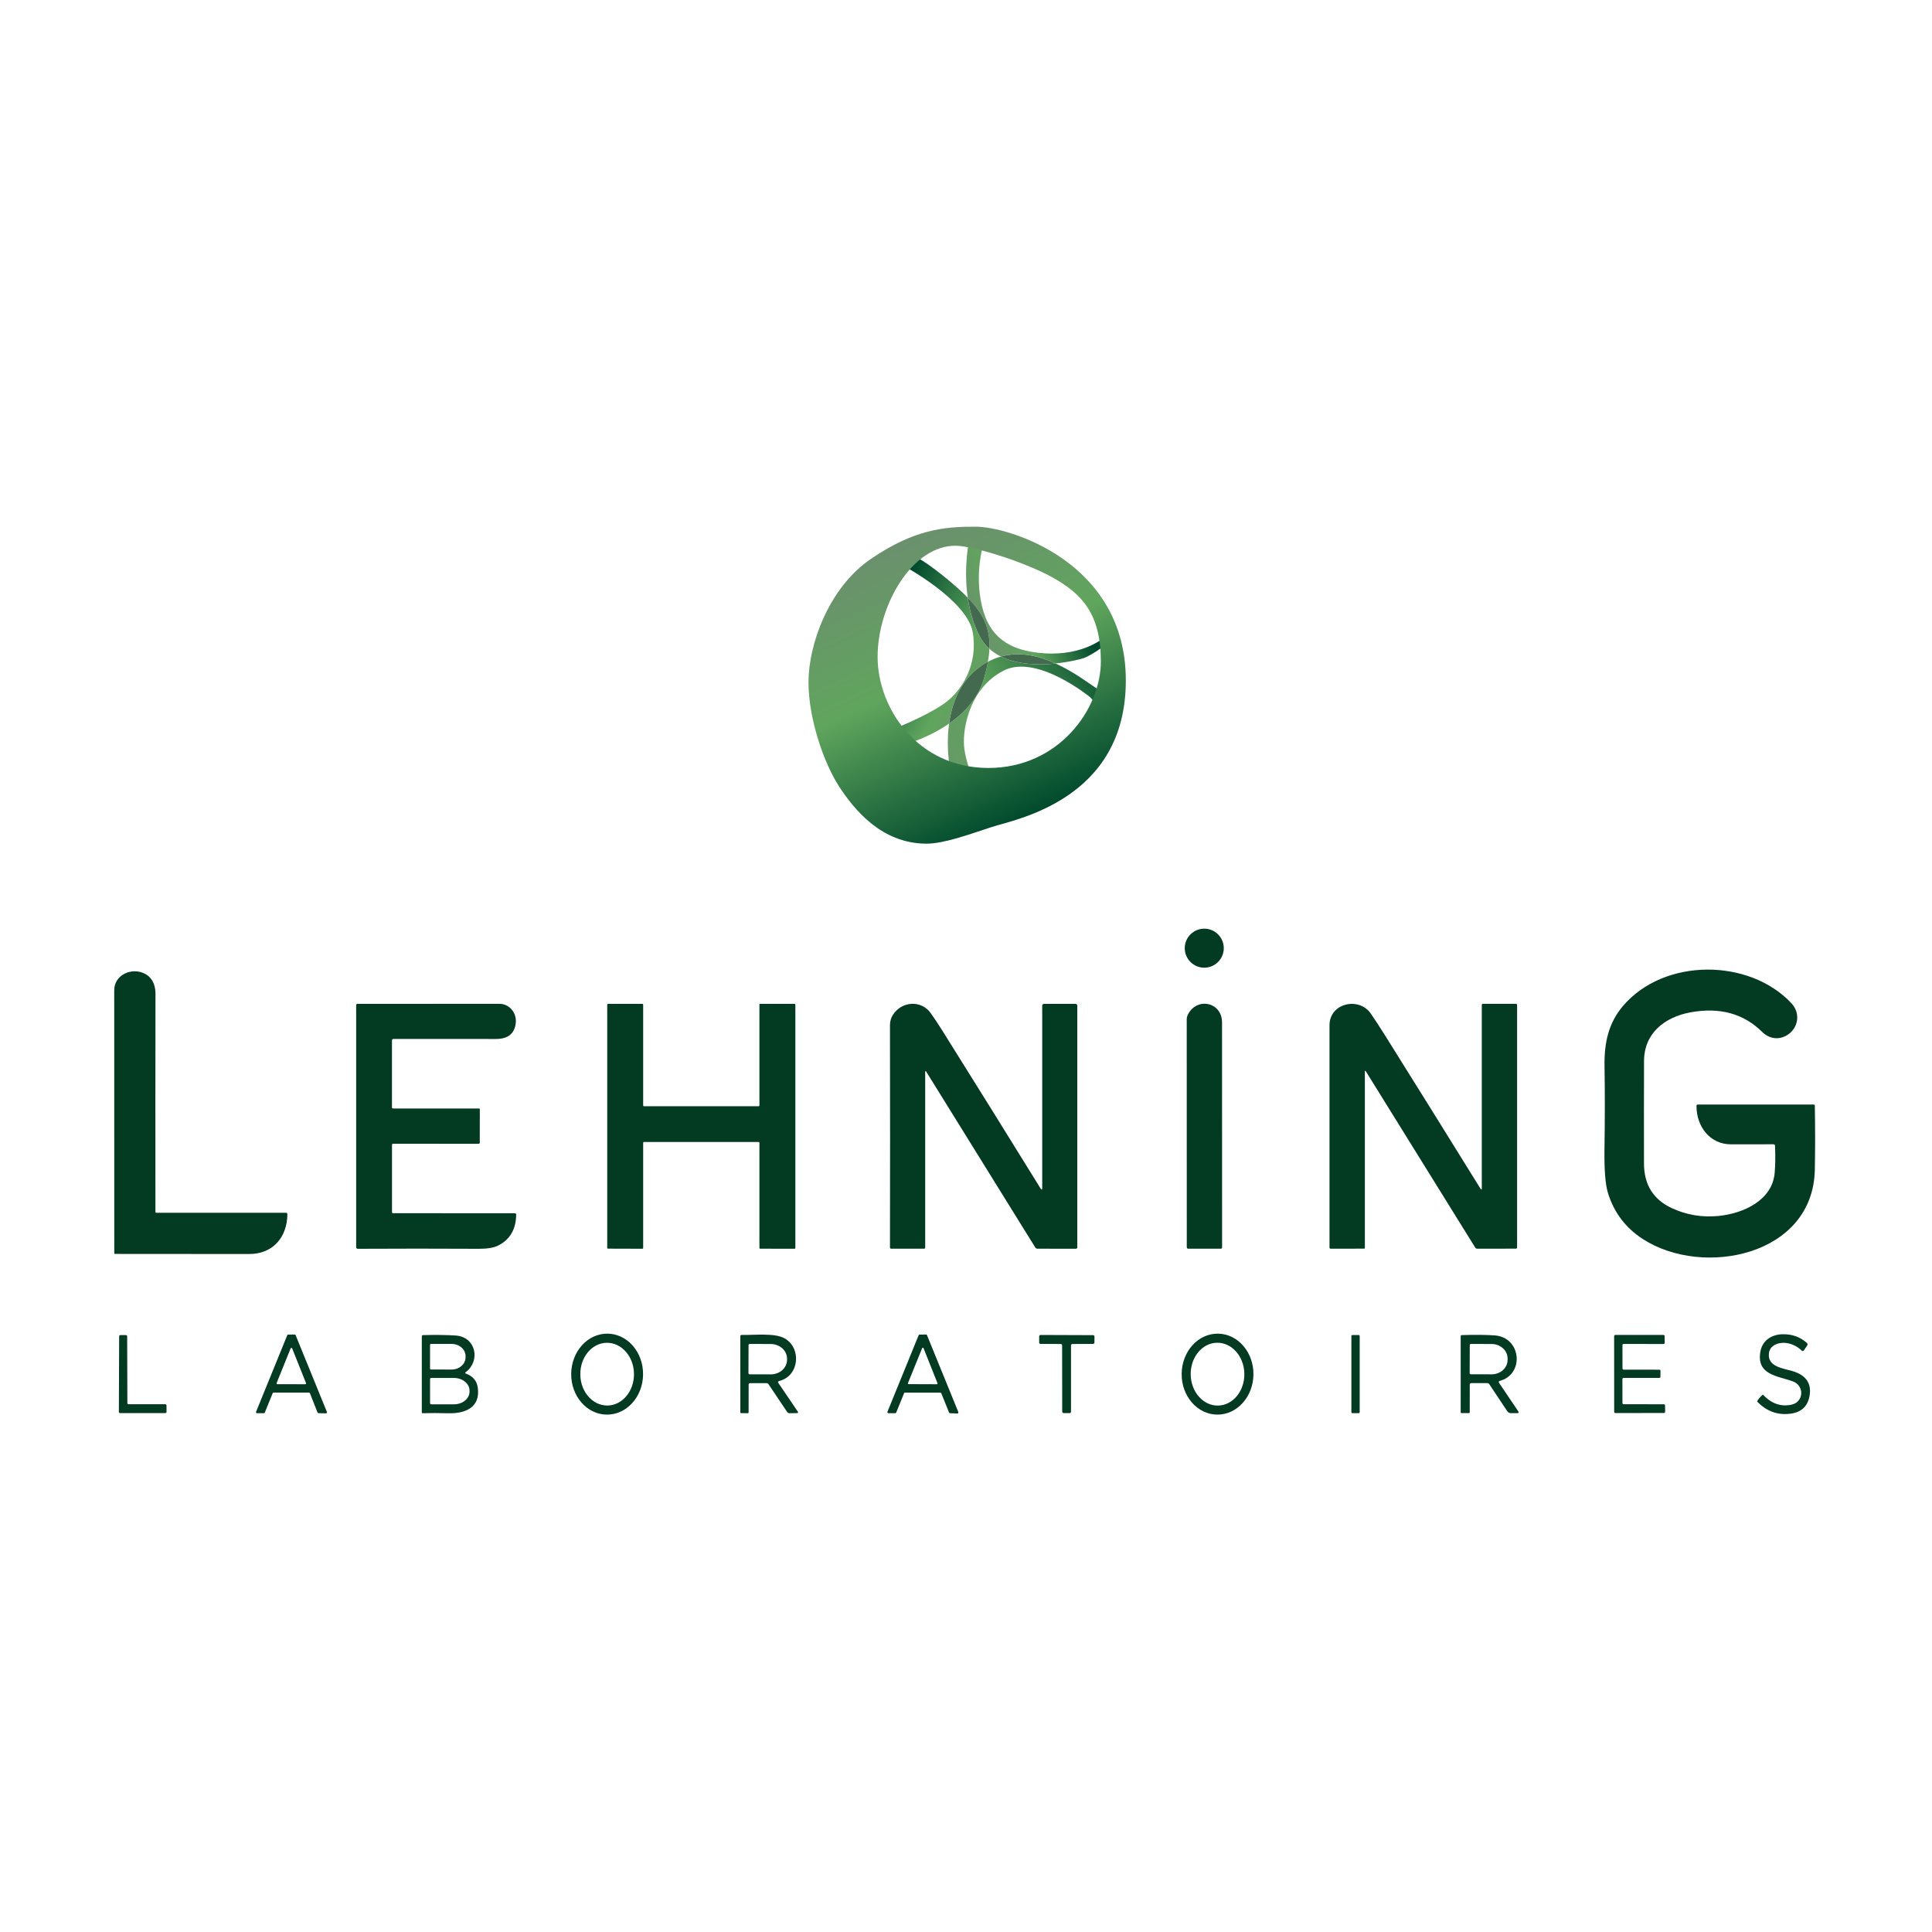 <svg xmlns="http://www.w3.org/2000/svg" xmlns:xlink="http://www.w3.org/1999/xlink" id="Calque_1" x="0px" y="0px" viewBox="0 0 400 400" style="enable-background:new 0 0 400 400;" xml:space="preserve"><style type="text/css">	.st0{clip-path:url(#SVGID_00000085230629135417333250000005301414006498016440_);}			.st1{clip-path:url(#SVGID_00000152241439184185334780000009962428280956140442_);fill:url(#SVGID_00000169545691999027809600000016608990100152327818_);}			.st2{clip-path:url(#SVGID_00000084527083455616310750000003863825593790782868_);fill:url(#SVGID_00000064314572603341388250000012988922873267358083_);}	.st3{clip-path:url(#SVGID_00000150824936856703391700000003891642780117138837_);fill:#436A4E;}			.st4{clip-path:url(#SVGID_00000168817101119887826020000010701143021326099122_);fill:url(#SVGID_00000039130791323996835230000009704747520173153195_);}	.st5{clip-path:url(#SVGID_00000142872827346960025380000008424036953535186868_);fill:#436A4E;}			.st6{clip-path:url(#SVGID_00000082351902247600964050000011745731962730796988_);fill:url(#SVGID_00000161606965320343984410000002119009396379539613_);}	.st7{clip-path:url(#SVGID_00000180362162744425059130000012103400994818386362_);fill:#033A22;}</style><g>	<g>		<defs>			<rect id="SVGID_1_" y="85.63" width="400" height="228.73"></rect>		</defs>		<clipPath id="SVGID_00000116213474500032654700000017739328340495312797_">			<use xlink:href="#SVGID_1_" style="overflow:visible;"></use>		</clipPath>		<g style="clip-path:url(#SVGID_00000116213474500032654700000017739328340495312797_);">			<defs>				<path id="SVGID_00000132077079121858761870000007710821777867154620_" d="M186.01,114.57l1.22,2.66c0,0,13.01,7.04,14.16,13.66     c1.15,6.61-2.16,12.15-5.97,14.81c-3.81,2.66-10.28,5.18-10.28,5.18l2.44,3.17c0,0,4.56-1.21,8.91-4.24     c0.57-4.17,2.22-8.65,6.26-11.65c0.59-0.44,1.19-0.82,1.79-1.14c0.16-0.95,0.27-1.83,0.3-2.67c-0.82-0.74-1.54-1.64-2.09-2.74     c-1.3-2.56-2.02-5.29-2.4-7.88c-1.32-1.37-2.95-2.78-4.86-4.34c-5.29-4.29-7.68-5.09-8.72-5.09     C186.16,114.29,186.01,114.57,186.01,114.57"></path>			</defs>			<clipPath id="SVGID_00000104685856222103598280000011833379689284126082_">				<use xlink:href="#SVGID_00000132077079121858761870000007710821777867154620_" style="overflow:visible;"></use>			</clipPath>							<linearGradient id="SVGID_00000060001631570575270920000016414650206836295358_" gradientUnits="userSpaceOnUse" x1="10.168" y1="-8.339" x2="12.188" y2="-8.339" gradientTransform="matrix(16.049 8.363 8.363 -16.049 90.073 -90.686)">				<stop offset="0" style="stop-color:#004A2D"></stop>				<stop offset="2.616940e-07" style="stop-color:#004A2D"></stop>				<stop offset="0.487" style="stop-color:#60A55D"></stop>				<stop offset="1" style="stop-color:#6E8A72"></stop>				<stop offset="1" style="stop-color:#6E8A72"></stop>			</linearGradient>							<polygon style="clip-path:url(#SVGID_00000104685856222103598280000011833379689284126082_);fill:url(#SVGID_00000060001631570575270920000016414650206836295358_);" points="    189.36,106.22 221.14,122.78 200.65,162.11 168.86,145.55    "></polygon>		</g>		<g style="clip-path:url(#SVGID_00000116213474500032654700000017739328340495312797_);">			<defs>				<path id="SVGID_00000170999770908001280760000015479150695506421924_" d="M200.68,111.69c0,0-1.25,5.6-0.32,12.03     c3.18,3.29,4.68,6.34,4.49,10.61c0.72,0.65,1.52,1.17,2.37,1.59c3.96-1.09,7.91-0.12,11.33,1.44c2.84-0.29,5.09-0.87,5.77-1.09     c1.94-0.65,5.6-3.52,5.6-3.52l-1.22-0.86c0,0-4.17,3.88-12.37,3.38c-8.19-0.5-12.07-4.09-13.29-11.07     c-1.22-6.97,0.86-12.51,0.86-12.51H200.68z"></path>			</defs>			<clipPath id="SVGID_00000129167612881128933830000018409395028669657510_">				<use xlink:href="#SVGID_00000170999770908001280760000015479150695506421924_" style="overflow:visible;"></use>			</clipPath>							<linearGradient id="SVGID_00000150101127433806614450000017481108620759475850_" gradientUnits="userSpaceOnUse" x1="-0.203" y1="20.496" x2="1.817" y2="20.496" gradientTransform="matrix(-10.675 5.338 5.338 10.675 108.748 -96.008)">				<stop offset="0" style="stop-color:#004A2D"></stop>				<stop offset="2.616940e-07" style="stop-color:#004A2D"></stop>				<stop offset="0.487" style="stop-color:#60A55D"></stop>				<stop offset="1" style="stop-color:#6E8A72"></stop>				<stop offset="1" style="stop-color:#6E8A72"></stop>			</linearGradient>							<polygon style="clip-path:url(#SVGID_00000129167612881128933830000018409395028669657510_);fill:url(#SVGID_00000150101127433806614450000017481108620759475850_);" points="    240.2,132.23 205.53,149.57 189.16,116.83 223.83,99.49    "></polygon>		</g>		<g style="clip-path:url(#SVGID_00000116213474500032654700000017739328340495312797_);">			<defs>				<rect id="SVGID_00000182510465082239685920000002715836230161614509_" y="85.63" width="400" height="228.73"></rect>			</defs>			<clipPath id="SVGID_00000168816402425769917960000000479687069885496469_">				<use xlink:href="#SVGID_00000182510465082239685920000002715836230161614509_" style="overflow:visible;"></use>			</clipPath>			<path style="clip-path:url(#SVGID_00000168816402425769917960000000479687069885496469_);fill:#436A4E;" d="M204.85,134.34    c-0.82-0.74-1.54-1.64-2.09-2.74c-1.3-2.56-2.03-5.29-2.4-7.88C203.55,127.01,205.04,130.06,204.85,134.34"></path>		</g>		<g style="clip-path:url(#SVGID_00000116213474500032654700000017739328340495312797_);">			<defs>				<path id="SVGID_00000112614226006853055530000009178448392314033312_" d="M204.55,137.01c-0.18,1.05-0.44,2.16-0.79,3.37     c-1.19,4.2-4.18,7.27-7.26,9.42c-0.78,5.65,0.43,10.71,0.43,10.71l5.18,2.23c0,0-2.23-4.53-2.52-8.41     c-0.28-3.88,1.37-12.07,8.27-15.52c6.9-3.45,17.83,5.53,17.83,5.53l3.38,3.66c0,0,2.01-2.79-2.01-5.46     c-1.76-1.16-4.82-3.5-8.5-5.16c-3.49,0.36-7.88,0.27-11.33-1.44C206.33,136.17,205.44,136.53,204.55,137.01"></path>			</defs>			<clipPath id="SVGID_00000176013840625874097290000006294092860888374420_">				<use xlink:href="#SVGID_00000112614226006853055530000009178448392314033312_" style="overflow:visible;"></use>			</clipPath>							<linearGradient id="SVGID_00000036945716702598289790000007175696001476324504_" gradientUnits="userSpaceOnUse" x1="0.138" y1="9.046" x2="2.158" y2="9.046" gradientTransform="matrix(-24.945 13.451 13.451 24.945 114.04 -88.65)">				<stop offset="0" style="stop-color:#004A2D"></stop>				<stop offset="2.616940e-07" style="stop-color:#004A2D"></stop>				<stop offset="0.487" style="stop-color:#60A55D"></stop>				<stop offset="1" style="stop-color:#6E8A72"></stop>				<stop offset="1" style="stop-color:#6E8A72"></stop>			</linearGradient>							<polygon style="clip-path:url(#SVGID_00000176013840625874097290000006294092860888374420_);fill:url(#SVGID_00000036945716702598289790000007175696001476324504_);" points="    242.52,156.56 203.69,177.5 184.28,141.51 223.12,120.57    "></polygon>		</g>		<g style="clip-path:url(#SVGID_00000116213474500032654700000017739328340495312797_);">			<defs>				<rect id="SVGID_00000142881672559321442840000010084978394473425576_" y="85.63" width="400" height="228.73"></rect>			</defs>			<clipPath id="SVGID_00000012467417028907081740000002989527216308974224_">				<use xlink:href="#SVGID_00000142881672559321442840000010084978394473425576_" style="overflow:visible;"></use>			</clipPath>			<path style="clip-path:url(#SVGID_00000012467417028907081740000002989527216308974224_);fill:#436A4E;" d="M204.55,137.01    c-0.18,1.05-0.44,2.16-0.79,3.37c-1.19,4.21-4.18,7.27-7.26,9.42c0.57-4.17,2.22-8.65,6.26-11.65    C203.35,137.7,203.95,137.32,204.55,137.01"></path>			<path style="clip-path:url(#SVGID_00000012467417028907081740000002989527216308974224_);fill:#436A4E;" d="M218.56,137.37    c-3.49,0.36-7.88,0.27-11.34-1.44C211.18,134.84,215.14,135.81,218.56,137.37"></path>		</g>		<g style="clip-path:url(#SVGID_00000116213474500032654700000017739328340495312797_);">			<defs>				<path id="SVGID_00000142143346207362426290000008783073975142803895_" d="M181.7,135.99c0-10.71,7.19-23.14,16.24-23     c3.6,0.06,14.38,3.38,20.2,6.69c5.82,3.3,9.78,7.4,9.78,17.25c0,9.85-8.7,22.07-23.29,22.07     C190.04,158.99,181.7,146.7,181.7,135.99 M180.4,115.65c-8.91,6.04-13.01,17.9-13.01,25.59c0,7.69,3.24,16.82,6.32,21.57     c3.09,4.74,8.77,11.86,18.12,11.86c3.59,0,8.7-1.87,13.51-3.45c4.82-1.58,27.75-5.6,27.75-30.33     c0-24.73-24.44-31.85-31.05-31.85C195.43,109.03,189.32,109.61,180.4,115.65"></path>			</defs>			<clipPath id="SVGID_00000080178468471132616420000000979627865591712689_">				<use xlink:href="#SVGID_00000142143346207362426290000008783073975142803895_" style="overflow:visible;"></use>			</clipPath>							<linearGradient id="SVGID_00000141451915319892912830000012703731992448757413_" gradientUnits="userSpaceOnUse" x1="-7.514" y1="0.047" x2="-5.494" y2="0.047" gradientTransform="matrix(-14.483 -31.991 -31.991 14.483 105.285 -71.884)">				<stop offset="0" style="stop-color:#004A2D"></stop>				<stop offset="2.616940e-07" style="stop-color:#004A2D"></stop>				<stop offset="0.487" style="stop-color:#60A55D"></stop>				<stop offset="1" style="stop-color:#6E8A72"></stop>				<stop offset="1" style="stop-color:#6E8A72"></stop>			</linearGradient>							<polygon style="clip-path:url(#SVGID_00000080178468471132616420000000979627865591712689_);fill:url(#SVGID_00000141451915319892912830000012703731992448757413_);" points="    178.57,199.35 142.74,120.2 221.92,84.35 257.76,163.5    "></polygon>		</g>		<g style="clip-path:url(#SVGID_00000116213474500032654700000017739328340495312797_);">			<defs>				<rect id="SVGID_00000014636655535334921010000003448202527030295206_" y="85.63" width="400" height="228.73"></rect>			</defs>			<clipPath id="SVGID_00000153682362252908375330000015390924520403799740_">				<use xlink:href="#SVGID_00000014636655535334921010000003448202527030295206_" style="overflow:visible;"></use>			</clipPath>			<path style="clip-path:url(#SVGID_00000153682362252908375330000015390924520403799740_);fill:#033A22;" d="M253.37,196.31    c0,2.23-1.81,4.04-4.04,4.04c-2.23,0-4.04-1.81-4.04-4.04c0-2.23,1.81-4.04,4.04-4.04C251.56,192.27,253.37,194.08,253.37,196.31    "></path>			<path style="clip-path:url(#SVGID_00000153682362252908375330000015390924520403799740_);fill:#033A22;" d="M367.16,236.91    c-2.76,0.01-5.7,0.01-8.81,0.01c-4.36-0.01-7.13-3.73-7.11-7.95c0-0.19,0.1-0.29,0.29-0.29h23.99c0.12,0,0.22,0.1,0.22,0.22    c0.08,4.61,0.08,9.02,0,13.24c-0.32,17.91-23.2,22.41-35.58,14.41c-3.57-2.31-5.98-5.47-7.23-9.49c-0.56-1.79-0.8-4.82-0.74-9.1    c0.09-6.12,0.1-11.85,0.01-17.17c-0.08-4.86,0.8-8.95,3.81-12.5c8.48-9.99,26.13-9.94,34.9-0.56c2.22,2.38,1.17,6-1.84,7.02    c-1.49,0.51-3.08,0.04-4.19-1.06c-3.87-3.85-8.84-5.21-14.91-4.09c-5.27,0.97-9.56,4.27-9.59,10.05    c-0.02,6.75-0.03,13.84-0.01,21.26c0.01,4.39,1.95,7.47,5.82,9.25c3.02,1.39,6.22,1.92,9.6,1.59c5.24-0.51,11.18-3.29,11.64-8.95    c0.14-1.65,0.16-3.49,0.07-5.53C367.5,237.02,367.39,236.91,367.16,236.91"></path>			<path style="clip-path:url(#SVGID_00000153682362252908375330000015390924520403799740_);fill:#033A22;" d="M32.33,251.09    l26.86,0c0.21,0,0.32,0.11,0.31,0.32c-0.06,4.84-3.08,8.23-7.91,8.22c-9.84-0.01-19.09-0.02-27.75-0.02    c-0.12,0-0.18-0.06-0.18-0.18c-0.01-17.86-0.01-36-0.01-54.4c0-3.29,3.74-4.82,6.38-3.41c1.56,0.83,2.16,2.39,2.16,4.16    c-0.02,14.72-0.03,29.79-0.01,45.19C32.19,251.02,32.26,251.09,32.33,251.09"></path>			<path style="clip-path:url(#SVGID_00000153682362252908375330000015390924520403799740_);fill:#033A22;" d="M81.15,215.45    l0,13.83c0,0.12,0.1,0.22,0.22,0.22h17.82c0.1,0,0.15,0.05,0.15,0.14l-0.01,6.91c0,0.17-0.09,0.26-0.26,0.26l-17.69-0.01    c-0.15,0-0.22,0.08-0.22,0.23v13.93c0,0.15,0.07,0.22,0.21,0.22l25.21,0.01c0.19,0,0.29,0.1,0.29,0.28    c-0.04,3.05-1.29,5.19-3.76,6.42c-0.91,0.45-2.26,0.67-4.06,0.66c-8.49-0.04-16.82-0.05-25,0c-0.17,0-0.31-0.14-0.31-0.31v-50.16    c0-0.14,0.11-0.24,0.24-0.24c8.62-0.01,18.42-0.01,29.38-0.01c2.12,0,3.6,1.84,3.43,3.87c-0.2,2.28-1.59,3.42-4.17,3.41    c-7.05-0.01-14.1-0.01-21.12-0.01C81.26,215.11,81.15,215.22,81.15,215.45"></path>			<path style="clip-path:url(#SVGID_00000153682362252908375330000015390924520403799740_);fill:#033A22;" d="M157.07,236.44    h-23.75c-0.09,0-0.16,0.07-0.16,0.16l0,21.78c0,0.09-0.07,0.16-0.16,0.16l-7.12-0.02c-0.09,0-0.16-0.07-0.16-0.16l0-50.36    c0-0.09,0.07-0.16,0.16-0.16H133c0.09,0,0.16,0.07,0.16,0.16l0,20.87c0,0.09,0.07,0.16,0.16,0.16l23.75,0    c0.09,0,0.16-0.07,0.16-0.16l0-20.87c0-0.09,0.07-0.16,0.16-0.16h7.12c0.09,0,0.16,0.07,0.16,0.16v50.38    c0,0.09-0.07,0.16-0.16,0.16l-7.12-0.01c-0.09,0-0.16-0.07-0.16-0.16l0-21.76C157.23,236.51,157.16,236.44,157.07,236.44"></path>			<path style="clip-path:url(#SVGID_00000153682362252908375330000015390924520403799740_);fill:#033A22;" d="M191.55,221.88v36.39    c0,0.18-0.09,0.26-0.26,0.26l-6.77,0c-0.17,0-0.26-0.09-0.26-0.26c0.03-14.87,0.03-30.2,0-46c0-0.81,0.2-1.53,0.61-2.16    c1.85-2.87,5.87-3.08,7.81-0.37c0.75,1.05,1.53,2.21,2.32,3.48c6.97,11.13,13.78,22.06,20.42,32.81    c0.24,0.39,0.36,0.35,0.36-0.11V208.2c0-0.2,0.17-0.36,0.36-0.36h6.54c0.2,0,0.36,0.17,0.36,0.36l0,50.02    c0,0.21-0.11,0.32-0.32,0.32l-7.91-0.01c-0.21,0-0.37-0.09-0.48-0.27l-22.6-36.44C191.7,221.72,191.55,221.76,191.55,221.88"></path>			<path style="clip-path:url(#SVGID_00000153682362252908375330000015390924520403799740_);fill:#033A22;" d="M245.92,210.11    c1.8-3.73,7.09-2.71,7.09,1.59c0,14.61,0,30.12,0.01,46.55c0,0.19-0.09,0.28-0.28,0.28l-6.7,0c-0.22,0.01-0.33-0.11-0.33-0.33    l-0.01-47.17C245.7,210.72,245.78,210.4,245.92,210.11"></path>			<path style="clip-path:url(#SVGID_00000153682362252908375330000015390924520403799740_);fill:#033A22;" d="M306.79,246l0-37.92    c0-0.17,0.08-0.25,0.25-0.25h6.81c0.17,0,0.25,0.08,0.25,0.25v50.17c0,0.18-0.09,0.27-0.27,0.27l-7.99,0.01    c-0.17,0-0.33-0.09-0.41-0.23l-22.62-36.45c-0.15-0.25-0.23-0.22-0.23,0.06v36.46c0,0.08-0.06,0.15-0.15,0.15l-6.94,0.01    c-0.13,0-0.23-0.1-0.23-0.23c0-15.12,0-30.46,0-46.03c0-4.62,6.12-5.95,8.54-2.43c0.94,1.37,1.86,2.78,2.77,4.23    c6.71,10.72,13.36,21.39,19.93,32C306.7,246.37,306.79,246.35,306.79,246"></path>			<path style="clip-path:url(#SVGID_00000153682362252908375330000015390924520403799740_);fill:#033A22;" d="M125.61,292.88    c-4.11-0.04-7.4-3.83-7.35-8.46c0.05-4.63,3.42-8.35,7.53-8.3c4.11,0.04,7.4,3.83,7.35,8.46    C133.09,289.21,129.72,292.93,125.61,292.88 M125.78,291c3.07-0.04,5.52-2.98,5.48-6.56c-0.04-3.59-2.57-6.47-5.64-6.43    c-3.07,0.04-5.52,2.98-5.47,6.57C120.18,288.16,122.7,291.03,125.78,291"></path>			<path style="clip-path:url(#SVGID_00000153682362252908375330000015390924520403799740_);fill:#033A22;" d="M251.99,292.88    c-4.1-0.04-7.39-3.83-7.34-8.46c0.05-4.63,3.41-8.35,7.52-8.3c4.11,0.04,7.39,3.83,7.34,8.46    C259.46,289.21,256.09,292.93,251.99,292.88 M252.17,291.01c3.07-0.04,5.51-2.99,5.46-6.58c-0.05-3.59-2.58-6.47-5.65-6.43    c-3.07,0.04-5.51,2.99-5.46,6.58S249.1,291.05,252.17,291.01"></path>			<path style="clip-path:url(#SVGID_00000153682362252908375330000015390924520403799740_);fill:#033A22;" d="M372.99,279.6    c-1.46-1.44-3.93-2.13-5.69-1.07c-0.67,0.41-1.04,1.03-1.08,1.85c-0.16,2.6,2.96,2.92,4.83,3.47c2.91,0.85,4.1,2.62,3.57,5.3    c-0.42,2.12-1.78,3.31-4.09,3.56c-2.59,0.29-4.83-0.56-6.72-2.53c-0.02-0.02-0.02-0.05-0.01-0.08c0.29-0.5,0.68-0.95,1.16-1.34    c0.01-0.02,0.03-0.01,0.05,0c1.77,1.87,3.75,2.55,5.96,2.05c2.47-0.56,2.67-3.91,0.21-4.81c-3.11-1.15-7.57-1.3-6.71-6.17    c0.41-2.32,2.33-3.55,4.61-3.59c1.96-0.04,3.63,0.56,5,1.79c0.18,0.17,0.21,0.35,0.07,0.56l-0.66,0.97    C373.34,279.76,373.17,279.78,372.99,279.6"></path>			<path style="clip-path:url(#SVGID_00000153682362252908375330000015390924520403799740_);fill:#033A22;" d="M56.45,288.45    l-1.62,4c-0.03,0.08-0.11,0.14-0.2,0.14l-1.41,0c-0.15,0-0.26-0.16-0.2-0.3l6.45-15.84c0.03-0.08,0.11-0.14,0.2-0.14l1.34-0.01    c0.09,0,0.17,0.05,0.2,0.14l6.47,15.88c0.06,0.15-0.05,0.31-0.21,0.3l-1.53-0.04c-0.09-0.01-0.16-0.06-0.2-0.14l-1.57-3.98    c-0.03-0.08-0.11-0.14-0.2-0.14h-7.33C56.56,288.31,56.49,288.36,56.45,288.45 M57.27,286.35c-0.04,0.11,0.04,0.23,0.16,0.23    l5.77,0.01c0.12,0,0.2-0.12,0.16-0.23l-2.87-7.19c-0.05-0.14-0.26-0.14-0.32,0L57.27,286.35z"></path>			<path style="clip-path:url(#SVGID_00000153682362252908375330000015390924520403799740_);fill:#033A22;" d="M96.52,284.42    c1.41,0.52,2.21,1.48,2.4,2.88c0.57,4.13-2.62,5.4-6.17,5.3c-1.86-0.05-3.61-0.06-5.25-0.01c-0.11,0-0.17-0.06-0.17-0.17l0-15.73    c0-0.17,0.09-0.27,0.27-0.27c2.66-0.07,4.92-0.04,6.78,0.09c4.16,0.29,5.14,5.22,2.09,7.54    C96.24,284.2,96.26,284.33,96.52,284.42 M89.04,278.43l-0.01,4.93c0,0.1,0.08,0.18,0.18,0.18l4.27,0.01    c1.61,0,2.9-1.12,2.91-2.52v-0.26c0.01-1.39-1.29-2.52-2.9-2.53l-4.27,0C89.12,278.25,89.04,278.33,89.04,278.43 M89.04,285.53    v4.98c0,0.13,0.11,0.24,0.24,0.24h4.71c1.78,0,3.22-1.17,3.22-2.62v-0.22c0-1.44-1.44-2.62-3.22-2.62h-4.71    C89.14,285.29,89.04,285.4,89.04,285.53"></path>			<path style="clip-path:url(#SVGID_00000153682362252908375330000015390924520403799740_);fill:#033A22;" d="M161.15,286.33    l4,5.89c0.16,0.24,0.1,0.35-0.19,0.35l-1.46,0.02c-0.24,0-0.43-0.1-0.56-0.3l-3.83-5.71c-0.09-0.14-0.22-0.21-0.39-0.21l-3.43,0    c-0.19,0-0.29,0.1-0.29,0.29l-0.01,5.78c0,0.1-0.05,0.15-0.15,0.15l-1.44-0.02c-0.08,0-0.12-0.04-0.12-0.13l-0.01-15.75    c0-0.21,0.11-0.32,0.32-0.31c2.55,0.07,6.75-0.46,8.83,0.7c3.57,1.99,3.11,7.79-1.09,8.84    C161.06,285.99,161,286.12,161.15,286.33 M154.98,278.49l-0.02,5.8c0,0.14,0.11,0.25,0.25,0.25l4.35,0.01    c1.87,0.01,3.39-1.34,3.39-3.02v-0.22c0-1.68-1.5-3.04-3.38-3.05l-4.35-0.01C155.09,278.24,154.98,278.35,154.98,278.49"></path>			<path style="clip-path:url(#SVGID_00000153682362252908375330000015390924520403799740_);fill:#033A22;" d="M187.18,288.45    l-1.63,4c-0.03,0.08-0.11,0.14-0.2,0.14l-1.41,0c-0.16,0-0.26-0.16-0.2-0.3l6.45-15.84c0.03-0.08,0.11-0.14,0.2-0.14l1.34-0.01    c0.09,0,0.17,0.05,0.2,0.14l6.48,15.91c0.06,0.15-0.05,0.31-0.21,0.3l-1.52-0.06c-0.09,0-0.16-0.06-0.19-0.14l-1.6-3.98    c-0.03-0.08-0.11-0.14-0.2-0.14h-7.31C187.3,288.31,187.21,288.36,187.18,288.45 M187.98,286.36c-0.04,0.1,0.03,0.21,0.14,0.21    l5.83,0.02c0.11,0,0.19-0.11,0.15-0.21l-2.89-7.25c-0.05-0.13-0.23-0.13-0.29,0L187.98,286.36z"></path>			<path style="clip-path:url(#SVGID_00000153682362252908375330000015390924520403799740_);fill:#033A22;" d="M26.61,290.73l7.62,0    c0.13,0,0.24,0.11,0.24,0.24l0.01,1.35c0,0.13-0.11,0.24-0.24,0.24l-9.39,0.01c-0.13,0-0.24-0.11-0.24-0.24l0.06-15.67    c0-0.13,0.11-0.24,0.24-0.24h1.18c0.13,0,0.24,0.11,0.24,0.24l0.04,13.83C26.37,290.63,26.48,290.73,26.61,290.73"></path>			<path style="clip-path:url(#SVGID_00000153682362252908375330000015390924520403799740_);fill:#033A22;" d="M215.15,277.96v-1.28    c0-0.16,0.13-0.29,0.29-0.29l10.87,0.04c0.16,0,0.29,0.13,0.29,0.28l-0.01,1.25c0,0.16-0.13,0.28-0.28,0.28l-4.28,0.02    c-0.16,0-0.29,0.13-0.29,0.28l0,13.74c0,0.16-0.13,0.29-0.29,0.29l-1.25-0.01c-0.16-0.01-0.28-0.13-0.28-0.29l-0.02-13.72    c0-0.16-0.13-0.29-0.28-0.29l-4.16-0.02C215.28,278.25,215.15,278.12,215.15,277.96"></path>			<path style="clip-path:url(#SVGID_00000153682362252908375330000015390924520403799740_);fill:#033A22;" d="M281.51,292.38    c0,0.11-0.09,0.2-0.2,0.2h-1.32c-0.11,0-0.2-0.09-0.2-0.2V276.6c0-0.11,0.09-0.2,0.2-0.2h1.32c0.11,0,0.2,0.09,0.2,0.2V292.38z"></path>			<path style="clip-path:url(#SVGID_00000153682362252908375330000015390924520403799740_);fill:#033A22;" d="M310.37,286.32    l3.95,5.85c0.18,0.28,0.11,0.41-0.22,0.41l-1.26,0c-0.34,0-0.62-0.15-0.8-0.44l-3.68-5.53c-0.11-0.17-0.26-0.25-0.46-0.25h-3.31    c-0.19,0-0.28,0.1-0.29,0.28l-0.01,5.78c0,0.08-0.06,0.15-0.15,0.15l-1.58-0.01c-0.07,0-0.14-0.06-0.14-0.14l0-15.74    c0-0.17,0.08-0.25,0.25-0.26c2.69-0.09,4.94-0.07,6.78,0.06c5.53,0.38,6.22,8.04,1.07,9.42    C310.28,285.98,310.23,286.11,310.37,286.32 M304.3,278.47l-0.02,5.84c0,0.13,0.1,0.22,0.22,0.22l4.32,0.01    c1.82,0.01,3.31-1.33,3.31-2.98v-0.29c0.01-1.65-1.47-3-3.29-3.01l-4.32-0.01C304.4,278.25,304.3,278.35,304.3,278.47"></path>			<path style="clip-path:url(#SVGID_00000153682362252908375330000015390924520403799740_);fill:#033A22;" d="M335.9,285.52    l0.01,4.97c0,0.13,0.11,0.24,0.24,0.24l8.34,0.01c0.13,0,0.23,0.1,0.24,0.23l0.02,1.33c0,0.14-0.1,0.24-0.24,0.24l-10.07,0.02    c-0.13,0-0.24-0.11-0.24-0.24l-0.01-15.7c0-0.13,0.11-0.24,0.24-0.24h9.97c0.13,0,0.24,0.11,0.24,0.24l0.02,1.4    c0,0.13-0.11,0.24-0.24,0.24l-8.27-0.01c-0.13,0-0.24,0.11-0.24,0.24l0.01,4.84c0,0.13,0.11,0.24,0.24,0.24l7.39,0.01    c0.14,0,0.24,0.11,0.24,0.24l-0.02,1.23c0,0.13-0.11,0.23-0.24,0.23h-7.38C336.01,285.28,335.9,285.39,335.9,285.52"></path>		</g>	</g></g></svg>